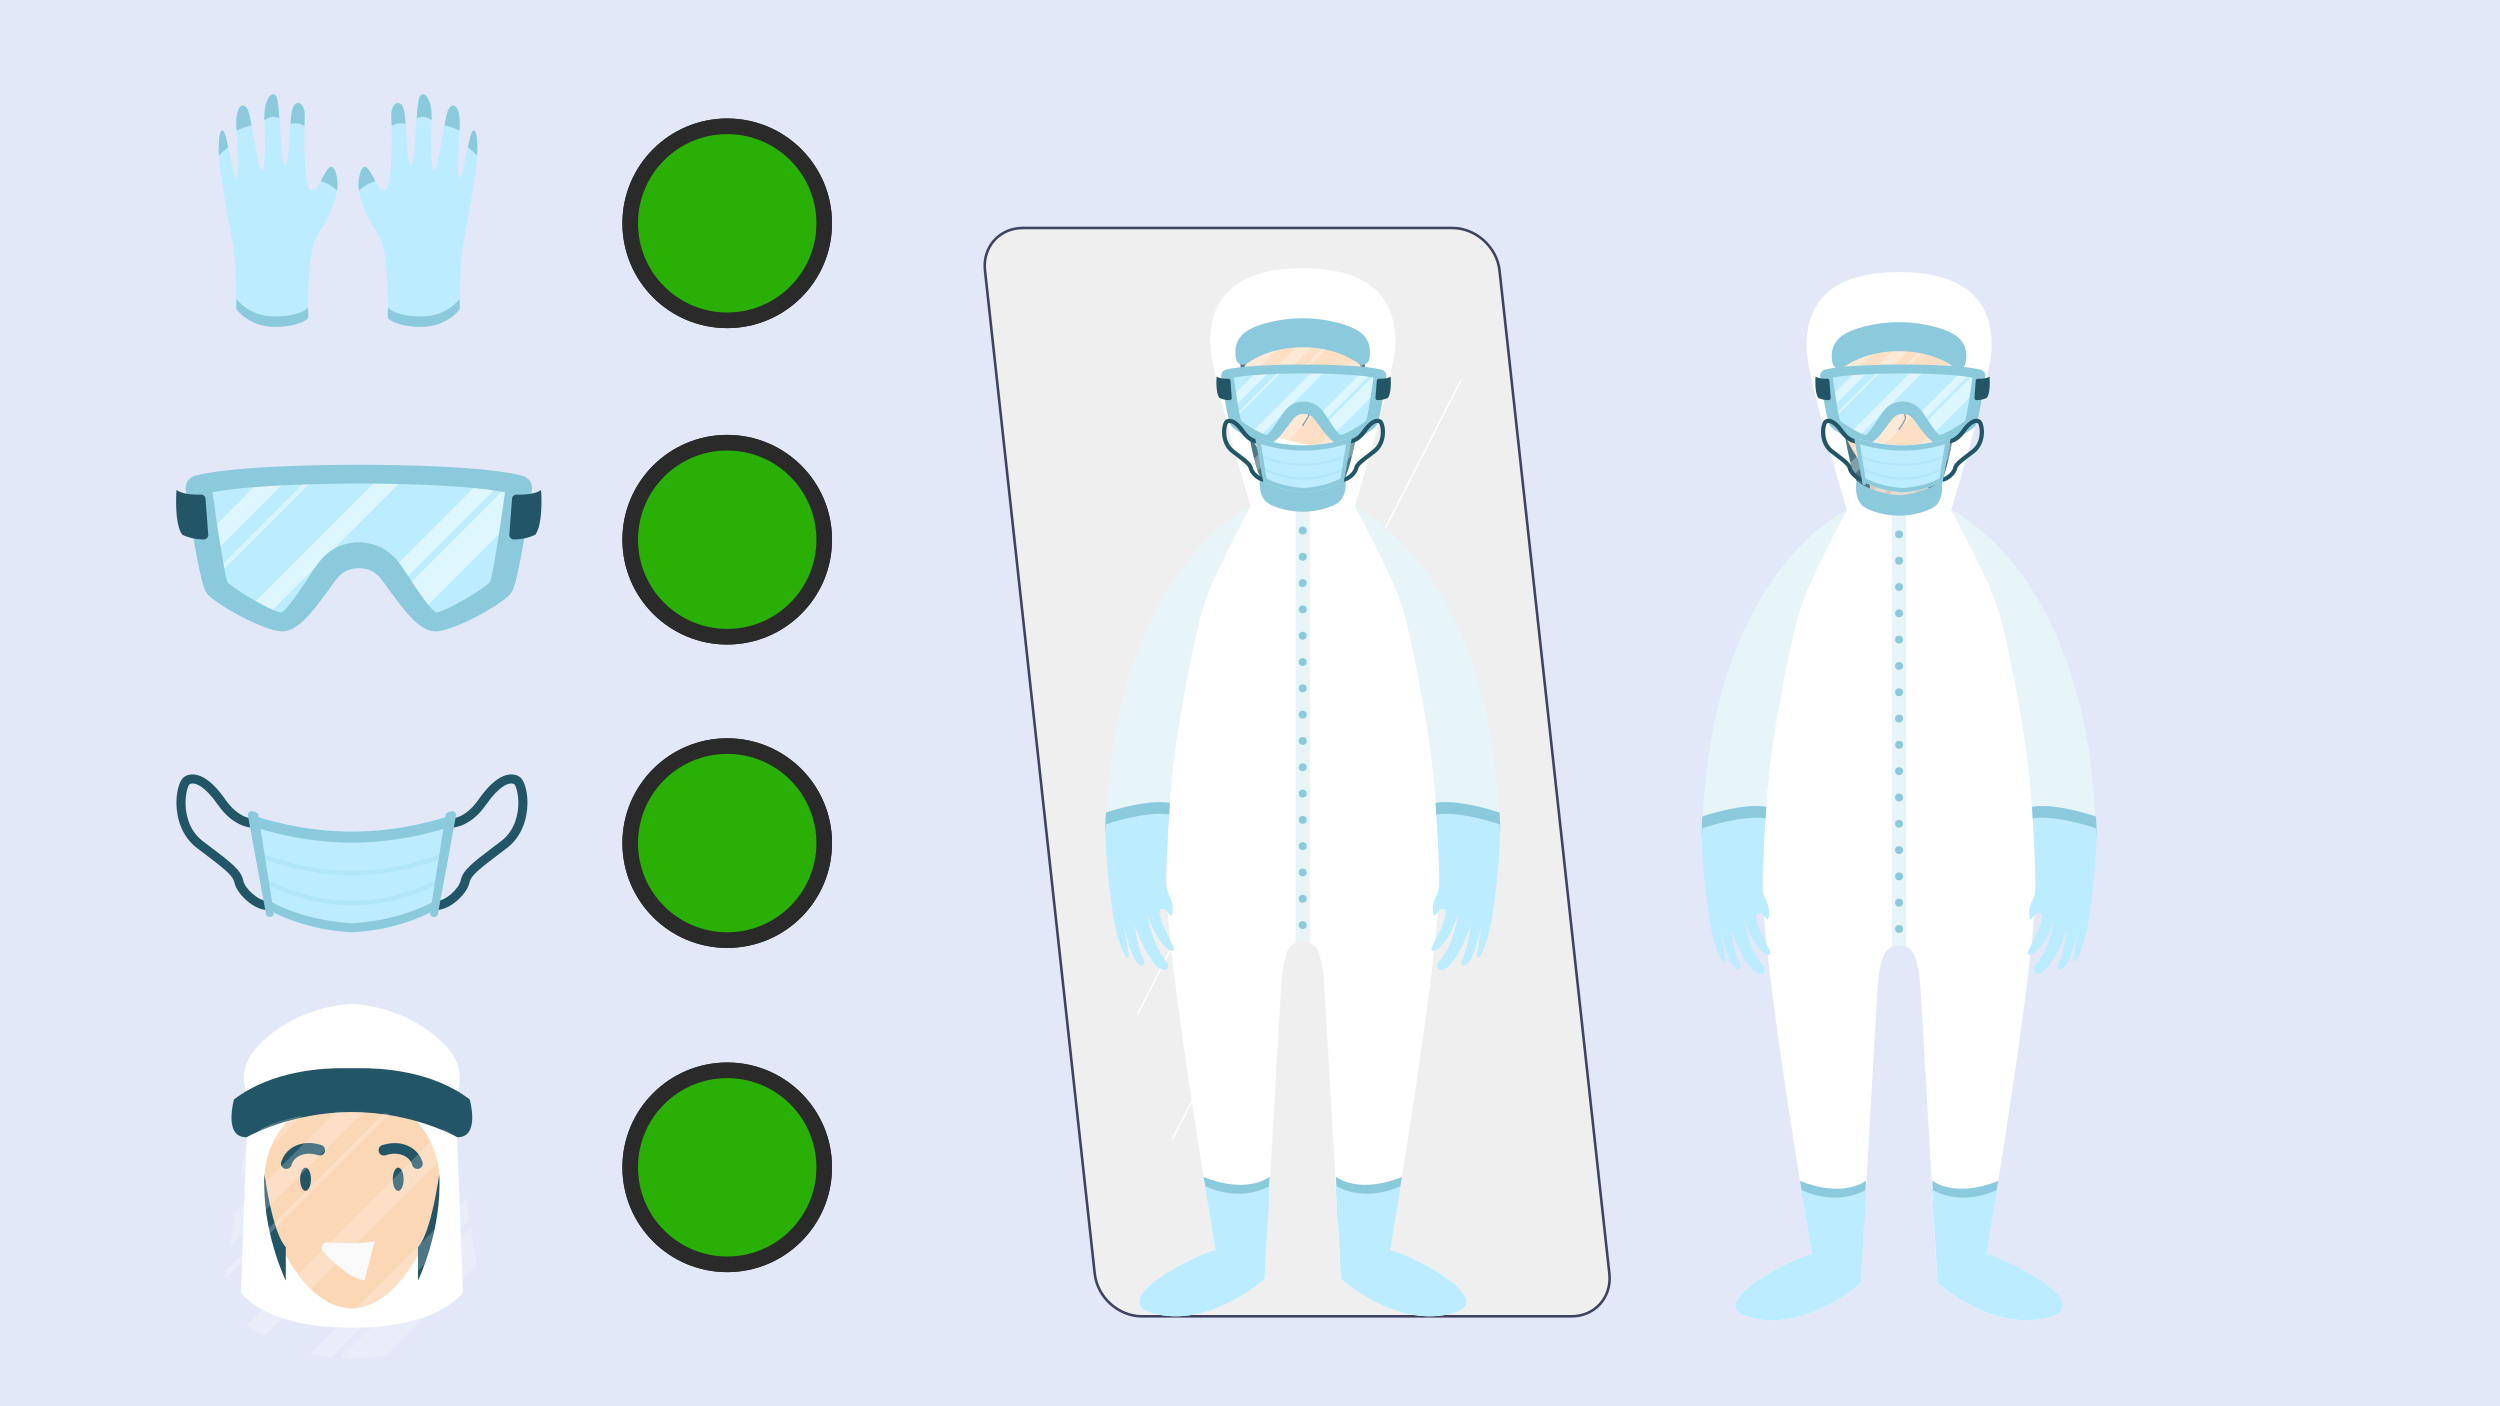 <svg xmlns="http://www.w3.org/2000/svg" xmlns:xlink="http://www.w3.org/1999/xlink" viewBox="0 0 1920 1080"><defs><clipPath id="clip-path"><path id="SVGID" d="M379.15,452.14c-6.28,7-34.7,25.17-42.46,26.32-5.07-2.89-16.45-21.94-21.38-30.19-2.6-4.36-4.85-8.12-6.83-11.13-9-13.72-19.39-17.86-28.49-19a8.25,8.25,0,0,0-2.34-.37c-.69,0-1.39,0-2.1,0s-1.41,0-2.1,0a8.25,8.25,0,0,0-2.34.37c-9.11,1.11-19.47,5.25-28.5,19-2,3-4.23,6.77-6.83,11.13-4.93,8.25-16.31,27.3-21.38,30.19-7.76-1.15-36.18-19.34-42.46-26.32-2.36-8.07-7.49-43.3-11.79-77.59,31.88-6.81,96.37-7.46,113.3-7.51h4.2c16.94,0,81.42.71,113.3,7.51C386.64,408.84,381.51,444.07,379.15,452.14Z" style="fill:none"/></clipPath><clipPath id="clip-path-2"><path id="SVGID-2" data-name="SVGID" d="M368.38,987.78l-17.3-114.4c-32.52-22.41-80.86-19.33-80.86-19.33s-48.34-3.08-80.86,19.33l-17.3,114.4a26.28,26.28,0,0,0,9.4,24.27,141.14,141.14,0,0,0,177.51,0A26.28,26.28,0,0,0,368.38,987.78Z" style="fill:none"/></clipPath><clipPath id="clip-path-3"><path id="SVGID-3" data-name="SVGID" d="M1458.48,263.28s-24.9-5.38-48.36,12.82c0,0,5.15,70.93,15.71,93.3,0,0,11.43,12.24,32.65,11,21.22,1.22,32.65-11,32.65-11,10.57-22.36,15.71-93.3,15.71-93.3C1483.37,257.9,1458.48,263.28,1458.48,263.28Z" style="fill:none"/></clipPath><clipPath id="clip-path-5"><path id="SVGID-5" data-name="SVGID" d="M1000.48,260.28s-24.9-5.38-48.36,12.82c0,0,5.15,70.93,15.71,93.3,0,0,11.43,12.24,32.65,11,21.22,1.22,32.65-11,32.65-11,10.57-22.36,15.71-93.3,15.71-93.3C1025.37,254.9,1000.48,260.28,1000.48,260.28Z" style="fill:none"/></clipPath><clipPath id="clip-path-7"><path id="SVGID-7" data-name="SVGID" d="M1050.65,325.37c-3,3.33-16.56,12-20.26,12.56-2.42-1.38-7.85-10.47-10.21-14.41-1.24-2.08-2.32-3.88-3.26-5.31-4.31-6.55-9.25-8.52-13.6-9.05a3.94,3.94,0,0,0-1.12-.18l-1,0-1,0a3.94,3.94,0,0,0-1.12.18c-4.35.53-9.29,2.5-13.6,9.05-.94,1.44-2,3.23-3.26,5.31-2.35,3.94-7.79,13-10.21,14.41-3.7-.55-17.27-9.23-20.26-12.56-1.12-3.85-3.57-20.67-5.63-37,15.22-3.25,46-3.56,54.07-3.58h2c8.08,0,38.86.34,54.07,3.58C1054.22,304.7,1051.77,321.52,1050.65,325.37Z" style="fill:none"/></clipPath><clipPath id="clip-path-8"><path id="SVGID-8" data-name="SVGID" d="M1510.65,325.37c-3,3.33-16.56,12-20.26,12.56-2.42-1.38-7.85-10.47-10.21-14.41-1.24-2.08-2.32-3.88-3.26-5.31-4.31-6.55-9.25-8.52-13.6-9.05a3.94,3.94,0,0,0-1.12-.18l-1,0-1,0a3.94,3.94,0,0,0-1.12.18c-4.35.53-9.29,2.5-13.6,9.05-.94,1.44-2,3.23-3.26,5.31-2.35,3.94-7.79,13-10.21,14.41-3.7-.55-17.27-9.23-20.26-12.56-1.12-3.85-3.57-20.67-5.63-37,15.22-3.25,46-3.56,54.07-3.58h2c8.08,0,38.86.34,54.07,3.58C1514.22,304.7,1511.77,321.52,1510.65,325.37Z" style="fill:none"/></clipPath></defs><title>Mirror svg</title><g style="isolation:isolate"><g id="Layer_1" data-name="Layer 1"><rect width="1920" height="1080" style="fill:#e2e8f7"/></g><g id="jedna"><circle cx="558.5" cy="171.5" r="74.5" style="fill:#a3a3a3;stroke:#2a2a2b;stroke-miterlimit:10;stroke-width:12px"/></g><g id="dva"><circle cx="558.5" cy="414.5" r="74.5" style="fill:#a3a3a3;stroke:#2a2a2b;stroke-miterlimit:10;stroke-width:12px"/></g><g id="tri"><circle cx="558.5" cy="647.5" r="74.5" style="fill:#a3a3a3;stroke:#2a2a2b;stroke-miterlimit:10;stroke-width:12px"/></g><g id="spodni"><circle cx="558.5" cy="896.5" r="74.5" style="fill:#a3a3a3;stroke:#2a2a2b;stroke-miterlimit:10;stroke-width:12px"/></g><g id="spodni_gree" data-name="spodni gree"><circle cx="558.5" cy="896.5" r="74.5" style="fill:#2aaf04;stroke:#2a2a2b;stroke-miterlimit:10;stroke-width:12px"/></g><g id="tri_green" data-name="tri green"><circle cx="558.5" cy="647.5" r="74.5" style="fill:#2aaf04;stroke:#2a2a2b;stroke-miterlimit:10;stroke-width:12px"/></g><g id="dva_green" data-name="dva green"><circle cx="558.5" cy="414.5" r="74.5" style="fill:#2aaf04;stroke:#2a2a2b;stroke-miterlimit:10;stroke-width:12px"/></g><g id="jedna_green" data-name="jedna green"><circle cx="558.5" cy="171.5" r="74.5" style="fill:#2aaf04;stroke:#2a2a2b;stroke-miterlimit:10;stroke-width:12px"/></g><g id="Layer_2" data-name="Layer 2"><path d="M181.51,237.41S190.89,251,211,251s25.78-6.8,25.78-6.8-1.87-48,6.56-62.57,19.69-32.34,14.53-48.75-12.19,15-18.75,13.59S233.54,98.67,234,89.3s-5.62-13.59-8.91-7-1.87,44.53-7,44.53c-2.58,0-2.81-45.46-5.62-52s-9.84.94-9.37,16.4.94,39.14-1.87,39.37c-3.74.31-7.58-40.33-11.25-46.87-3.28-5.86-8.91-1.87-8.44,11.72s2.31,41.71,0,41.25-7-31.4-9.36-35.15-4.22.47-4.22,14.06,7.81,54.63,11.25,73.59C181.57,202.33,181.51,237.41,181.51,237.41Z" style="fill:#bbecff"/><path d="M181.51,237.41S190.89,251,211,251s25.78-6.8,25.78-6.8-.12-3-.16-7.8c-1,1.06-7.38,6.62-25.62,6.62-20.15,0-29.53-13.59-29.53-13.59Z" style="fill:#8bcadd"/><path d="M172.14,101.48c-2.34-3.75-4.22.47-4.22,14.06,0,1.11.06,2.41.15,3.86,2.25-2.22,5.32-5.07,7.26-6.13C174.11,107.62,173,102.82,172.14,101.48Z" style="fill:#8bcadd"/><path d="M212.45,74.77c-2.81-6.56-9.84.94-9.37,16.4l0,1.26a11.12,11.12,0,0,1,6.06-2.69,12.28,12.28,0,0,1,5.38,1C214,83.21,213.37,76.91,212.45,74.77Z" style="fill:#8bcadd"/><path d="M246.28,139.07a30.51,30.51,0,0,1,12.6,7.28,30.66,30.66,0,0,0-1-13.47C254.6,122.35,250.52,131.53,246.28,139.07Z" style="fill:#8bcadd"/><path d="M189.95,83.67c-3.28-5.86-8.91-1.87-8.44,11.72.05,1.48.12,3.14.2,4.91,2.76-1.31,7.73-3.46,11.51-4C192.12,90.45,191,85.59,189.95,83.67Z" style="fill:#8bcadd"/><path d="M233.77,97c.07-3.39.16-6.11.24-7.72.47-9.37-5.62-13.59-8.91-7-1,2-1.57,6.95-2,12.84C226.41,94.47,230.88,94.33,233.77,97Z" style="fill:#8bcadd"/><path d="M353.06,237.41S343.69,251,323.53,251s-25.78-6.8-25.78-6.8,1.87-48-6.56-62.57-19.69-32.34-14.53-48.75,12.19,15,18.75,13.59S301,98.67,300.56,89.3s5.62-13.59,8.91-7,1.87,44.53,7,44.53c2.58,0,2.81-45.46,5.62-52s9.84.94,9.37,16.4-.94,39.14,1.87,39.37c3.74.31,7.58-40.33,11.25-46.87,3.28-5.86,8.91-1.87,8.44,11.72s-2.31,41.71,0,41.25,7-31.4,9.36-35.15,4.22.47,4.22,14.06-7.81,54.63-11.25,73.59C353,202.33,353.06,237.41,353.06,237.41Z" style="fill:#bbecff"/><path d="M353.06,237.41S343.69,251,323.53,251s-25.78-6.8-25.78-6.8.12-3,.16-7.8c1,1.06,7.38,6.62,25.62,6.62,20.15,0,29.53-13.59,29.53-13.59Z" style="fill:#8bcadd"/><path d="M362.43,101.48c2.34-3.75,4.22.47,4.22,14.06,0,1.11-.06,2.41-.15,3.86-2.25-2.22-5.32-5.07-7.26-6.13C360.46,107.62,361.6,102.82,362.43,101.48Z" style="fill:#8bcadd"/><path d="M322.13,74.77c2.81-6.56,9.84.94,9.37,16.4,0,.41,0,.84,0,1.26a11.12,11.12,0,0,0-6.06-2.69,12.28,12.28,0,0,0-5.38,1C320.56,83.21,321.21,76.91,322.13,74.77Z" style="fill:#8bcadd"/><path d="M288.29,139.07a30.51,30.51,0,0,0-12.59,7.28,30.66,30.66,0,0,1,1-13.47C280,122.35,284.06,131.53,288.29,139.07Z" style="fill:#8bcadd"/><path d="M344.62,83.67c3.28-5.86,8.91-1.87,8.44,11.72-.05,1.48-.12,3.14-.2,4.91-2.76-1.31-7.73-3.46-11.51-4C342.46,90.45,343.55,85.59,344.62,83.67Z" style="fill:#8bcadd"/><path d="M300.81,97c-.07-3.39-.16-6.11-.24-7.72-.47-9.37,5.62-13.59,8.91-7,1,2,1.57,6.95,2,12.84C308.16,94.47,303.69,94.33,300.81,97Z" style="fill:#8bcadd"/><path d="M379.15,452.14c-6.28,7-34.7,25.17-42.46,26.32-5.07-2.89-16.45-21.94-21.38-30.19-2.6-4.36-4.85-8.12-6.83-11.13-9-13.72-19.39-17.86-28.49-19a8.25,8.25,0,0,0-2.34-.37c-.69,0-1.39,0-2.1,0s-1.41,0-2.1,0a8.25,8.25,0,0,0-2.34.37c-9.11,1.11-19.47,5.25-28.5,19-2,3-4.23,6.77-6.83,11.13-4.93,8.25-16.31,27.3-21.38,30.19-7.76-1.15-36.18-19.34-42.46-26.32-2.36-8.07-7.49-43.3-11.79-77.59,31.88-6.81,96.37-7.46,113.3-7.51h4.2c16.94,0,81.42.71,113.3,7.51C386.64,408.84,381.51,444.07,379.15,452.14Z" style="fill:#bbecff"/><g style="opacity:0.5"><g style="clip-path:url(#clip-path)"><rect x="154.08" y="327.55" width="14.08" height="180.6" transform="translate(342.66 8.46) rotate(45)" style="fill:#fff"/><rect x="243.05" y="327.55" width="14.08" height="180.6" transform="translate(368.71 -54.46) rotate(45)" style="fill:#fff"/><rect x="349.44" y="327.55" width="21.7" height="180.6" transform="translate(400.99 -132.38) rotate(45)" style="fill:#fff"/><rect x="187.07" y="327.55" width="3.36" height="180.6" transform="translate(350.75 -11.08) rotate(45)" style="fill:#fff"/><rect x="323.05" y="327.55" width="12.37" height="180.6" transform="translate(391.9 -110.42) rotate(45)" style="fill:#fff"/></g></g><path d="M401.35,365.44c-30.05-8.2-111.4-8.52-125.81-8.51s-95.76.31-125.81,8.51a9.7,9.7,0,0,0-7,10.76c10.55,71.7,14.64,77.44,16,79.32,5.71,8,44.07,29.37,58,29.37h.52c11.45-.48,21.87-13.63,35.34-32.17,2.29-3.16,4.46-6.14,6.11-8.2,5-6.21,10.25-7.9,16.92-8.16,6.67.26,12,2,16.92,8.16,1.65,2.06,3.81,5,6.11,8.2,13.47,18.53,23.89,31.69,35.34,32.17h.52c13.9,0,52.26-21.37,58-29.37,1.35-1.88,5.44-7.62,16-79.32A9.7,9.7,0,0,0,401.35,365.44Zm-25,81.6c-6.11,6.21-33.78,22.4-41.33,23.42-4.94-2.57-16-19.52-20.81-26.86-2.54-3.88-4.72-7.23-6.65-9.91-8.79-12.21-18.87-15.89-27.74-16.88a8.72,8.72,0,0,0-2.28-.33c-.67,0-1.35,0-2,0s-1.37,0-2,0a8.72,8.72,0,0,0-2.28.33c-8.86,1-19,4.67-27.74,16.88-1.93,2.68-4.12,6-6.65,9.91C232,450.95,221,467.9,216,470.47c-7.55-1-35.22-17.21-41.33-23.42-2.29-7.18-7.29-38.53-11.48-69,31-6.05,93.8-6.64,110.28-6.68h4.09c16.48,0,79.25.63,110.28,6.68C383.68,408.52,378.69,439.86,376.39,447Z" style="fill:#8bcadd"/><path d="M154.35,379.86c-4.91.13-14.14-.12-18.8-3.54,0,0-2,25.82,4.49,34.39a37.83,37.83,0,0,0,16.63,3.55,3.41,3.41,0,0,0,3.25-3.67L157.84,383A3.4,3.4,0,0,0,154.35,379.86Z" style="fill:#256"/><path d="M396.74,379.86c4.91.13,14.14-.12,18.8-3.54,0,0,2,25.82-4.49,34.39a37.83,37.83,0,0,1-16.63,3.55,3.41,3.41,0,0,1-3.25-3.67L393.25,383A3.4,3.4,0,0,1,396.74,379.86Z" style="fill:#256"/><path d="M205.08,698.86c-10.38-.15-23.35-12.46-25.1-21.2-1.08-5.38-8-10.65-23.2-22.2l-5.32-4c-15.25-11.64-16.21-29.76-15.92-37,.27-6.66,2.06-15.37,6.21-18,3.09-2,14.5-6.6,31.27,17.51,10.36,14.89,20.82,14.74,21.26,14.7l.37,7c-.6,0-14.62.63-27.37-17.69-9.83-14.13-18-18-21.75-15.62-.93.83-3.32,6.85-3,15.82.24,6.8,2.26,19.45,13.18,27.79l5.31,4c17.13,13,24.23,18.42,25.82,26.4,1.18,5.92,11.41,15.47,18.34,15.57Z" style="fill:#256"/><path d="M335.51,698.86c10.38-.15,23.35-12.46,25.1-21.2,1.08-5.38,8-10.65,23.2-22.2l5.32-4c15.25-11.64,16.21-29.76,15.92-37-.27-6.66-2.06-15.37-6.21-18-3.09-2-14.5-6.6-31.27,17.51-10.36,14.89-20.82,14.74-21.26,14.7l-.37,7c.6,0,14.62.63,27.37-17.69,9.83-14.13,18-18,21.75-15.62.93.83,3.32,6.85,3,15.82-.24,6.8-2.26,19.45-13.18,27.79l-5.31,4c-17.13,13-24.23,18.42-25.82,26.4-1.18,5.92-11.41,15.47-18.34,15.57Z" style="fill:#256"/><path d="M270.3,638.69a245.44,245.44,0,0,1-74-11.78l11.41,72.53C236.79,715.26,270.3,716,270.3,716s33.5-.74,62.59-16.57l11.41-72.53A245.43,245.43,0,0,1,270.3,638.69Z" style="fill:#bbecff"/><path d="M270.3,672.26c39.87,0,70.39-13.83,70.69-14l-1.46-3.18c-.3.14-30.16,13.64-69.23,13.65s-68.93-13.51-69.23-13.65l-1.46,3.18c.3.14,30.82,14,70.69,14h0Z" style="fill:#8bcadd;fill-opacity:0.2"/><path d="M270.3,695.36c40,0,70.59-18.92,70.89-19.11l-1.86-3c-.3.18-30.09,18.58-69,18.58s-68.74-18.39-69-18.58l-1.86,3c.3.19,30.9,19.11,70.89,19.11h0Z" style="fill:#8bcadd;fill-opacity:0.2"/><path d="M343.13,627.3l-10.25,65.14C303.8,708.27,270.3,709,270.3,709s-33.5-.74-62.59-16.57L197.46,627.3l-1.16-.39,11.41,72.53C236.79,715.26,270.3,716,270.3,716s33.5-.74,62.59-16.57l11.41-72.53Z" style="fill:#8bcadd"/><path d="M270.3,638.69a245.44,245.44,0,0,1-74-11.78l1.41,8.94a248.26,248.26,0,0,0,72.59,11.31,248.26,248.26,0,0,0,72.59-11.31l1.41-8.94A245.43,245.43,0,0,1,270.3,638.69Z" style="fill:#8bcadd"/><path d="M198.43,626.18l11.8,74.54a3,3,0,0,1-4,3.34h0a3,3,0,0,1-2-2.32l-13.81-75.17a3,3,0,0,1,3.9-3.44l2,.63A3,3,0,0,1,198.43,626.18Z" style="fill:#8bcadd"/><path d="M342.16,626.18l-11.8,74.54a3,3,0,0,0,4,3.34h0a3,3,0,0,0,2-2.32l13.81-75.17a3,3,0,0,0-3.9-3.44l-2,.63A3,3,0,0,0,342.16,626.18Z" style="fill:#8bcadd"/><path d="M351.09,873.39C327.8,836,270.23,846.9,270.23,846.9S212.67,836,189.38,873.39L185,992.47s16.7,27.24,85.25,27.24,85.25-27.24,85.25-27.24Z" style="fill:#fff"/><path d="M337.46,906.35a67.23,67.23,0,1,0-134.47,0c0,37.13,30.1,98.51,67.23,98.51S337.46,943.48,337.46,906.35Z" style="fill:#fcd7b6"/><ellipse cx="234.64" cy="905.69" rx="4.17" ry="8.95" style="fill:#256"/><path d="M219.48,983.53S200.67,945,203.15,902c0,0,6,44.82,16.33,55.81Z" style="fill:#256"/><path d="M224,894.29c.24-.91-.35.92,0,0,.1-.25.18-.5.28-.75.19-.45.41-.89.64-1.32.43-.83-.23.28,0,0s.25-.38.39-.56a14.9,14.9,0,0,1,1-1.28c.12-.13.42-.54.58-.6l-.36.34.42-.38q.6-.51,1.25-1c.44-.31.9-.58,1.36-.87-.89.56-.05,0,.13-.05l.83-.38q.78-.34,1.59-.61c.29-.1.62-.16.9-.28.44-.19-.72.14,0,0a24.64,24.64,0,0,1,3.94-.51l.86,0h-.23l.53,0q1,.06,2,.2t2.2.41l1.11.28c-.72-.2.24.09.44.16,2,.68,4.58.13,5.45-2.08.75-1.91.1-4.72-2.08-5.45-6.49-2.17-13.68-2.53-20,.36A19.82,19.82,0,0,0,215.86,893c-.55,2.09,1.4,4.48,3.46,4.7a4.24,4.24,0,0,0,4.7-3.46Z" style="fill:#256"/><ellipse cx="305.83" cy="905.69" rx="4.17" ry="8.95" style="fill:#256"/><path d="M321,983.53S339.79,945,337.31,902c0,0-6,44.82-16.33,55.81Z" style="fill:#256"/><path d="M339.66,800.44c-30.32-29-69.43-29.44-69.43-29.44s-39.11.44-69.43,29.44,0,55.37,0,55.37l69.43-16.7,69.43,16.7S370,829.44,339.66,800.44Z" style="fill:#fff"/><path d="M316.45,894.29c-.24-.91.35.92,0,0-.1-.25-.18-.5-.28-.75-.19-.45-.41-.89-.64-1.32-.43-.83.23.28,0,0s-.25-.38-.39-.56a14.85,14.85,0,0,0-1-1.28c-.12-.13-.42-.54-.58-.6l.36.34-.42-.38q-.6-.51-1.25-1c-.44-.31-.9-.58-1.36-.87.89.56,0,0-.13-.05l-.83-.38q-.78-.34-1.59-.61c-.29-.1-.62-.16-.9-.28-.44-.19.72.14,0,0a24.64,24.64,0,0,0-3.94-.51l-.86,0h.23l-.53,0q-1,.06-2,.2t-2.2.41L297,887c.72-.2-.24.09-.44.16-2,.68-4.58.13-5.45-2.08-.75-1.91-.1-4.72,2.08-5.45,6.49-2.17,13.68-2.53,20,.36A19.82,19.82,0,0,1,324.6,893c.55,2.09-1.4,4.48-3.46,4.7a4.24,4.24,0,0,1-4.7-3.46Z" style="fill:#256"/><path d="M360.75,844.39c-28.87-22.26-68.77-24.15-84.13-24q-6.39.08-12.78,0c-15.37-.18-55.26,1.7-84.13,24,0,0-8.35,29.44,9.67,29,0,0,33.4-19.33,80.86-19.33s80.86,19.33,80.86,19.33C369.1,873.83,360.75,844.39,360.75,844.39Z" style="fill:#256"/><g style="opacity:0.2;mix-blend-mode:overlay"><g style="clip-path:url(#clip-path-2)"><rect x="221.43" y="796.16" width="15.16" height="194.45" transform="translate(698.79 99.73) rotate(45)" style="fill:#fff"/><rect x="189.01" y="784.22" width="15.16" height="194.45" transform="translate(680.86 119.16) rotate(45)" style="fill:#fff"/><rect x="250" y="806.82" width="15.16" height="307.57" transform="translate(754.7 99.22) rotate(45)" style="fill:#fff"/><rect x="317.57" y="894.51" width="23.36" height="194.45" transform="translate(797.7 57.66) rotate(45)" style="fill:#fff"/><rect x="194.79" y="794.61" width="3.62" height="321.88" transform="translate(733.26 140.86) rotate(45)" style="fill:#fff"/><rect x="288.21" y="895.45" width="13.32" height="194.45" transform="translate(788.31 82.25) rotate(45)" style="fill:#fff"/></g></g><path d="M280,982.94c-9.37.34-23.41-12.79-31.8-21.66a4.2,4.2,0,0,1,3.31-7.08c10.68.68,27,1.2,36.32-1.12" style="fill:#f9f9f9"/></g><g id="typek_reak" data-name="typek reak"><path d="M1525.41,963.24S1563,740.89,1563,686.36s-3.27-206.36-64.49-294.52c0,0,30.2-100.4,31-123.26s-5.71-59.59-71-59.59-71.83,36.73-71,59.59,31,123.26,31,123.26C1357.26,480,1354,631.83,1354,686.36s37.55,276.88,37.55,276.88c-10.61.82-89,39.18-45.71,49s83.26-26.94,83.26-26.94,10.61-191,13.06-227.74a93.07,93.07,0,0,1,3.91-22.6c3.93-12,20.9-12,24.83,0a93.08,93.08,0,0,1,3.91,22.6c2.45,36.73,13.06,227.74,13.06,227.74s40,36.73,83.26,26.94S1536,964.06,1525.41,963.24Z" style="fill:#fff"/><path d="M1382.32,906.83s29.86,13.78,50.76,0l-1.45,32.75h-43.42Z" style="fill:#8bcadd"/><path d="M1433.09,913.82c-24.57,13.43-49.64,0-49.64,0,4.72,29.44,8.1,49.42,8.1,49.42-10.61.82-89,39.18-45.71,49s83.26-26.94,83.26-26.94,1.75-31.55,4-71.46Z" style="fill:#bbecff"/><g style="clip-path:url(#clip-path-3)"><rect x="1405.01" y="257.57" width="103.67" height="131.42" style="fill:#256"/><polygon points="1458.47 345.73 1436.03 345.73 1436.03 385.46 1458.47 385.46 1480.92 385.46 1480.92 345.73 1458.47 345.73" style="fill:#fcd7b6"/><polygon points="1458.47 345.73 1436.03 345.73 1436.03 385.46 1458.47 385.46 1480.92 385.46 1480.92 345.73 1458.47 345.73" style="fill:#256;opacity:0.2;mix-blend-mode:multiply"/><path d="M1506.84,303.28a48.36,48.36,0,1,0-96.73,0c0,26.71,21.65,69.79,48.36,69.79S1506.84,330,1506.84,303.28Z" style="fill:#fcd7b6"/><ellipse cx="1438.99" cy="312.34" rx="2.96" ry="6.71" style="fill:#256"/><path d="M1458.48,329.61s4.18-5.76,4.8-8.08-4.8-15.18-4.8-20.38" style="fill:none;stroke:#256;stroke-linecap:round;stroke-linejoin:round"/><path d="M1425.42,300.93a1.94,1.94,0,0,1-1.85-2.52c.15-.48,3.79-12,12.62-11.15,8.5.71,11.35,8.61,11.46,8.95a1.94,1.94,0,0,1-3.66,1.27c-.08-.23-2.17-5.86-8.12-6.36-5.73-.46-8.57,8.36-8.6,8.45A1.94,1.94,0,0,1,1425.42,300.93Z" style="fill:#256"/><ellipse cx="1477.96" cy="312.34" rx="2.96" ry="6.71" style="fill:#256"/><path d="M1491.54,300.93a1.94,1.94,0,0,1-1.85-1.35c0-.09-2.89-8.88-8.6-8.45-6,.5-8.1,6.3-8.13,6.36a1.94,1.94,0,0,1-3.66-1.28c.12-.34,3-8.24,11.47-8.95,8.78-.82,12.47,10.66,12.62,11.15a1.94,1.94,0,0,1-1.85,2.52Z" style="fill:#256"/><path d="M1435.62,338.48l31.63,7.24s-4.79,9.9-21.43,5.92C1434.33,348.89,1435.62,338.48,1435.62,338.48Z" style="fill:#fff"/><g style="clip-path:url(#clip-path-3)"><path d="M1458.48,263.28s-24.9-5.38-48.36,12.82c0,0,5.15,70.93,15.71,93.3,0,0,11.43,12.24,32.65,11,21.22,1.22,32.65-11,32.65-11,10.57-22.36,15.71-93.3,15.71-93.3C1483.37,257.9,1458.48,263.28,1458.48,263.28Z" style="fill:#fff;opacity:0.2"/><g style="opacity:0.3"><rect x="1440.78" y="218.05" width="8.46" height="131.93" transform="translate(624.06 -938.59) rotate(45)" style="fill:#fff"/><rect x="1421.46" y="212.62" width="8.46" height="131.93" transform="translate(614.56 -926.52) rotate(45)" style="fill:#fff"/><rect x="1454.39" y="219.51" width="8.46" height="208.68" transform="translate(656.22 -936.55) rotate(45)" style="fill:#fff"/><rect x="1494.54" y="272.81" width="13.04" height="131.93" transform="translate(679.2 -962.18) rotate(45)" style="fill:#fff"/><rect x="1420.22" y="215.21" width="2.02" height="218.38" transform="translate(645.65 -909.94) rotate(45)" style="fill:#fff"/><rect x="1476.03" y="275.46" width="7.43" height="131.93" transform="translate(674.83 -946.33) rotate(45)" style="fill:#fff"/></g></g></g><path d="M1491.13,369.4c-13.88,10.2-32.65,11-32.65,11s-18.77-.82-32.65-11c0,0-3.06,15.71,7.55,21a47,47,0,0,0,5.54,2.31,59.62,59.62,0,0,0,39.11,0,47,47,0,0,0,5.54-2.31C1494.19,385.11,1491.13,369.4,1491.13,369.4Z" style="fill:#8bcadd"/><path d="M1503.78,259.1c-4.9-4.24-13.13-7.07-21.24-8.93a107.72,107.72,0,0,0-48.13,0c-8.11,1.86-16.34,4.69-21.24,8.93-6.85,5.93-7,13.91-5.79,19.79a5.34,5.34,0,0,0,8.33,3.27c7.16-5.08,21.26-12.45,42.77-12.45s35.59,7.37,42.75,12.44a5.34,5.34,0,0,0,8.34-3.26C1510.77,273,1510.63,265,1503.78,259.1Z" style="fill:#8bcadd"/><path d="M1453,727.11a13.46,13.46,0,0,1,11,0V390.42h-11Z" style="fill:#8bcadd;opacity:0.2"/><path d="M1356,629c1.9-51.17,15.66-118.85,24.71-155.83,5.33-21.77,37.73-81.32,37.73-81.32s-98.77,44.19-110.2,227.8c-.42,6.67-.68,13-.84,19C1319,634.1,1339.41,627.42,1356,629Z" style="fill:#fff"/><path d="M1356,629c1.9-51.17,15.66-118.85,24.71-155.83,5.33-21.77,37.73-81.32,37.73-81.32s-98.77,44.19-110.2,227.8c-.42,6.67-.68,13-.84,19C1319,634.1,1339.41,627.42,1356,629Z" style="fill:#8bcadd;opacity:0.2"/><path d="M1307.44,627.1s30.7-10.67,49.07-7.46c0,0-3.06,46.14-3.06,59.26s6.24,13.33,5,24.76c-.78,7.41-3.67-4.29-8.57-2.45s5.12,20.33,9.13,28.51-11.75,3.32-19.73-25.45c0,0,2.29,22.83,14.58,37.34,4.79,5.66-4.74,16-18.82-14.51-5.69-12.43-5.36-15.15-5.36-15.15s.84,17.86,7,29.13a2.26,2.26,0,0,1-3,3.14,9.94,9.94,0,0,1-3.55-3.42c-3.88-5.92-9.18-27.55-9.18-27.55l4,23.33a1.45,1.45,0,0,1-2.71.92c-3-5.72-6.9-15.67-9.23-31C1308.89,679.59,1305.74,646.29,1307.44,627.1Z" style="fill:#bbecff"/><path d="M1307.44,636.08s30.07-10.44,48.49-7.54c.34-5.37.57-8.89.57-8.89-18.37-3.21-49.07,7.46-49.07,7.46a160.6,160.6,0,0,0-.42,17C1307.09,641.21,1307.22,638.52,1307.44,636.08Z" style="fill:#8bcadd"/><path d="M1534.73,906.83s-29.86,13.78-50.76,0l1.45,32.75h43.42Z" style="fill:#8bcadd"/><path d="M1484,913.82c24.57,13.43,49.64,0,49.64,0-4.72,29.44-8.1,49.42-8.1,49.42,10.61.82,89,39.18,45.71,49S1488,985.28,1488,985.28s-1.75-31.55-4-71.46Z" style="fill:#bbecff"/><path d="M1561,629c-1.9-51.17-15.66-118.85-24.71-155.83-5.33-21.77-37.73-81.32-37.73-81.32s98.77,44.19,110.2,227.8c.42,6.67.68,13,.84,19C1598.08,634.1,1577.64,627.42,1561,629Z" style="fill:#fff"/><path d="M1561,629c-1.9-51.17-15.66-118.85-24.71-155.83-5.33-21.77-37.73-81.32-37.73-81.32s98.77,44.19,110.2,227.8c.42,6.67.68,13,.84,19C1598.08,634.1,1577.64,627.42,1561,629Z" style="fill:#8bcadd;opacity:0.2"/><path d="M1609.61,627.1s-30.7-10.67-49.07-7.46c0,0,3.06,46.14,3.06,59.26s-6.24,13.33-5,24.76c.78,7.41,3.67-4.29,8.57-2.45s-5.12,20.33-9.13,28.51,11.75,3.32,19.73-25.45c0,0-2.29,22.83-14.58,37.34-4.79,5.66,4.74,16,18.82-14.51,5.69-12.43,5.36-15.15,5.36-15.15s-.84,17.86-7,29.13a2.26,2.26,0,0,0,3,3.14,9.94,9.94,0,0,0,3.55-3.42c3.88-5.92,9.18-27.55,9.18-27.55l-4,23.33a1.45,1.45,0,0,0,2.71.92c3-5.72,6.9-15.67,9.23-31C1608.16,679.59,1611.32,646.29,1609.61,627.1Z" style="fill:#bbecff"/><path d="M1609.61,636.08s-30.07-10.44-48.49-7.54c-.34-5.37-.57-8.89-.57-8.89,18.37-3.21,49.07,7.46,49.07,7.46a160.6,160.6,0,0,1,.42,17C1610,641.21,1609.83,638.52,1609.61,636.08Z" style="fill:#8bcadd"/><circle cx="1458.48" cy="713.46" r="3.06" style="fill:#8bcadd"/><circle cx="1458.48" cy="693.26" r="3.06" style="fill:#8bcadd"/><circle cx="1458.48" cy="673.06" r="3.06" style="fill:#8bcadd"/><circle cx="1458.48" cy="652.85" r="3.06" style="fill:#8bcadd"/><circle cx="1458.48" cy="632.65" r="3.06" style="fill:#8bcadd"/><circle cx="1458.48" cy="612.45" r="3.06" style="fill:#8bcadd"/><circle cx="1458.48" cy="592.24" r="3.06" style="fill:#8bcadd"/><circle cx="1458.48" cy="572.04" r="3.06" style="fill:#8bcadd"/><circle cx="1458.48" cy="551.84" r="3.06" style="fill:#8bcadd"/><circle cx="1458.48" cy="531.64" r="3.06" style="fill:#8bcadd"/><circle cx="1458.48" cy="511.43" r="3.06" style="fill:#8bcadd"/><circle cx="1458.48" cy="491.23" r="3.06" style="fill:#8bcadd"/><circle cx="1458.48" cy="471.03" r="3.06" style="fill:#8bcadd"/><circle cx="1458.48" cy="450.82" r="3.06" style="fill:#8bcadd"/><circle cx="1458.48" cy="430.62" r="3.06" style="fill:#8bcadd"/><circle cx="1458.48" cy="410.42" r="3.06" style="fill:#8bcadd"/></g><g id="mirror"><path d="M1206.89,1010.93H877c-18,0-34.26-14.62-36.23-32.66l-84.3-770.52c-2-18,11-32.66,29.09-32.66h329.85c18,0,34.26,14.62,36.23,32.66L1236,978.27C1237.95,996.31,1224.93,1010.93,1206.89,1010.93Z" style="fill:#efefef"/><path d="M1206.89,1010.93H877c-18,0-34.26-14.62-36.23-32.66l-84.3-770.52c-2-18,11-32.66,29.09-32.66h329.85c18,0,34.26,14.62,36.23,32.66L1236,978.27C1237.95,996.31,1224.93,1010.93,1206.89,1010.93Z" style="fill:none;stroke:#3e4460;stroke-miterlimit:10;stroke-width:1.994px"/><line x1="1121.77" y1="292.35" x2="873.86" y2="778.48" style="fill:none;stroke:#fff;stroke-linecap:round;stroke-miterlimit:10;stroke-width:1.084px"/><line x1="1061.39" y1="298.52" x2="900.49" y2="614.02" style="fill:none;stroke:#fff;stroke-linecap:round;stroke-miterlimit:10;stroke-width:1.084px"/><line x1="1061.39" y1="559.22" x2="900.49" y2="874.72" style="fill:none;stroke:#fff;stroke-linecap:round;stroke-miterlimit:10;stroke-width:1.084px"/></g><g id="typek_mirro" data-name="typek mirro"><path d="M1067.41,960.24S1105,737.89,1105,683.36s-3.27-206.36-64.49-294.52c0,0,30.2-100.4,31-123.26s-5.71-59.59-71-59.59-71.83,36.73-71,59.59,31,123.26,31,123.26C899.26,477,896,628.83,896,683.36s37.55,276.88,37.55,276.88c-10.61.82-89,39.18-45.71,49s83.26-26.94,83.26-26.94,10.61-191,13.06-227.74a93.07,93.07,0,0,1,3.91-22.6c3.93-12,20.9-12,24.83,0a93.08,93.08,0,0,1,3.91,22.6c2.45,36.73,13.06,227.74,13.06,227.74s40,36.73,83.26,26.94S1078,961.06,1067.41,960.24Z" style="fill:#fff"/><path d="M924.32,903.83s29.86,13.78,50.76,0l-1.45,32.75H930.22Z" style="fill:#8bcadd"/><path d="M975.09,910.82c-24.57,13.43-49.64,0-49.64,0,4.72,29.44,8.1,49.42,8.1,49.42-10.61.82-89,39.18-45.71,49s83.26-26.94,83.26-26.94,1.75-31.55,4-71.46Z" style="fill:#bbecff"/><g style="clip-path:url(#clip-path-5)"><rect x="947.01" y="254.57" width="103.67" height="131.42" style="fill:#256"/><polygon points="1000.48 342.73 978.03 342.73 978.03 382.46 1000.48 382.46 1022.92 382.46 1022.92 342.73 1000.48 342.73" style="fill:#fcd7b6"/><polygon points="1000.48 342.73 978.03 342.73 978.03 382.46 1000.48 382.46 1022.92 382.46 1022.92 342.73 1000.48 342.73" style="fill:#256;opacity:0.2;mix-blend-mode:multiply"/><path d="M1048.84,300.28a48.36,48.36,0,1,0-96.73,0c0,26.71,21.65,69.79,48.36,69.79S1048.84,327,1048.84,300.28Z" style="fill:#fcd7b6"/><ellipse cx="980.99" cy="309.34" rx="2.96" ry="6.71" style="fill:#256"/><path d="M1000.48,326.61s4.18-5.76,4.8-8.08-4.8-15.18-4.8-20.38" style="fill:none;stroke:#256;stroke-linecap:round;stroke-linejoin:round"/><path d="M967.42,297.93a1.94,1.94,0,0,1-1.85-2.52c.15-.48,3.79-12,12.62-11.15,8.5.71,11.35,8.61,11.46,8.95a1.94,1.94,0,0,1-3.66,1.27c-.08-.23-2.17-5.86-8.12-6.36-5.73-.46-8.57,8.36-8.6,8.45A1.94,1.94,0,0,1,967.42,297.93Z" style="fill:#256"/><ellipse cx="1019.96" cy="309.34" rx="2.96" ry="6.71" style="fill:#256"/><path d="M1033.54,297.93a1.94,1.94,0,0,1-1.85-1.35c0-.09-2.89-8.88-8.6-8.45-6,.5-8.1,6.3-8.13,6.36a1.94,1.94,0,0,1-3.66-1.28c.12-.34,3-8.24,11.47-8.95,8.78-.82,12.47,10.66,12.62,11.15a1.94,1.94,0,0,1-1.85,2.52Z" style="fill:#256"/><path d="M977.62,335.48l31.63,7.24s-4.79,9.9-21.43,5.92C976.33,345.89,977.62,335.48,977.62,335.48Z" style="fill:#fff"/><g style="clip-path:url(#clip-path-5)"><path d="M1000.48,260.28s-24.9-5.38-48.36,12.82c0,0,5.15,70.93,15.71,93.3,0,0,11.43,12.24,32.65,11,21.22,1.22,32.65-11,32.65-11,10.57-22.36,15.71-93.3,15.71-93.3C1025.37,254.9,1000.48,260.28,1000.48,260.28Z" style="fill:#fff;opacity:0.2"/><g style="opacity:0.3"><rect x="982.78" y="215.05" width="8.46" height="131.93" transform="translate(487.79 -615.62) rotate(45)" style="fill:#fff"/><rect x="963.46" y="209.62" width="8.46" height="131.93" transform="translate(478.3 -603.54) rotate(45)" style="fill:#fff"/><rect x="996.39" y="216.51" width="8.46" height="208.68" transform="translate(519.95 -613.57) rotate(45)" style="fill:#fff"/><rect x="1036.54" y="269.81" width="13.04" height="131.93" transform="translate(542.93 -639.21) rotate(45)" style="fill:#fff"/><rect x="962.22" y="212.21" width="2.02" height="218.38" transform="translate(509.38 -586.97) rotate(45)" style="fill:#fff"/><rect x="1018.03" y="272.46" width="7.43" height="131.93" transform="translate(538.57 -623.36) rotate(45)" style="fill:#fff"/></g></g></g><path d="M1033.13,366.4c-13.88,10.2-32.65,11-32.65,11s-18.77-.82-32.65-11c0,0-3.06,15.71,7.55,21a47,47,0,0,0,5.54,2.31,59.62,59.62,0,0,0,39.11,0,47,47,0,0,0,5.54-2.31C1036.19,382.11,1033.13,366.4,1033.13,366.4Z" style="fill:#8bcadd"/><path d="M1045.78,256.1c-4.9-4.24-13.13-7.07-21.24-8.93a107.72,107.72,0,0,0-48.13,0c-8.11,1.86-16.34,4.69-21.24,8.93-6.85,5.93-7,13.91-5.79,19.79a5.34,5.34,0,0,0,8.33,3.27c7.16-5.08,21.26-12.45,42.77-12.45s35.59,7.37,42.75,12.44a5.34,5.34,0,0,0,8.34-3.26C1052.77,270,1052.63,262,1045.78,256.1Z" style="fill:#8bcadd"/><path d="M995,724.11a13.46,13.46,0,0,1,11,0V387.42H995Z" style="fill:#8bcadd;opacity:0.2"/><path d="M898,626c1.9-51.17,15.66-118.85,24.71-155.83,5.33-21.77,37.73-81.32,37.73-81.32S861.71,433,850.28,616.64c-.42,6.67-.68,13-.84,19C861,631.1,881.41,624.42,898,626Z" style="fill:#fff"/><path d="M898,626c1.9-51.17,15.66-118.85,24.71-155.83,5.33-21.77,37.73-81.32,37.73-81.32S861.71,433,850.28,616.64c-.42,6.67-.68,13-.84,19C861,631.1,881.41,624.42,898,626Z" style="fill:#8bcadd;opacity:0.2"/><path d="M849.44,624.1s30.7-10.67,49.07-7.46c0,0-3.06,46.14-3.06,59.26s6.24,13.33,5,24.76c-.78,7.41-3.67-4.29-8.57-2.45S897,718.54,901,726.73s-11.75,3.32-19.73-25.45c0,0,2.29,22.83,14.58,37.34,4.79,5.66-4.74,16-18.82-14.51-5.69-12.43-5.36-15.15-5.36-15.15s.84,17.86,7,29.13a2.26,2.26,0,0,1-3,3.14,9.94,9.94,0,0,1-3.55-3.42c-3.88-5.92-9.18-27.55-9.18-27.55l4,23.33a1.45,1.45,0,0,1-2.71.92c-3-5.72-6.9-15.67-9.23-31C850.89,676.59,847.74,643.29,849.44,624.1Z" style="fill:#bbecff"/><path d="M849.44,633.08s30.07-10.44,48.49-7.54c.34-5.37.57-8.89.57-8.89-18.37-3.21-49.07,7.46-49.07,7.46a160.6,160.6,0,0,0-.42,17C849.09,638.21,849.22,635.52,849.44,633.08Z" style="fill:#8bcadd"/><path d="M1076.73,903.83s-29.86,13.78-50.76,0l1.45,32.75h43.42Z" style="fill:#8bcadd"/><path d="M1026,910.82c24.57,13.43,49.64,0,49.64,0-4.72,29.44-8.1,49.42-8.1,49.42,10.61.82,89,39.18,45.71,49S1030,982.28,1030,982.28s-1.75-31.55-4-71.46Z" style="fill:#bbecff"/><path d="M1103,626c-1.9-51.17-15.66-118.85-24.71-155.83-5.33-21.77-37.73-81.32-37.73-81.32s98.77,44.19,110.2,227.8c.42,6.67.68,13,.84,19C1140.08,631.1,1119.64,624.42,1103,626Z" style="fill:#fff"/><path d="M1103,626c-1.9-51.17-15.66-118.85-24.71-155.83-5.33-21.77-37.73-81.32-37.73-81.32s98.77,44.19,110.2,227.8c.42,6.67.68,13,.84,19C1140.08,631.1,1119.64,624.42,1103,626Z" style="fill:#8bcadd;opacity:0.2"/><path d="M1151.61,624.1s-30.7-10.67-49.07-7.46c0,0,3.06,46.14,3.06,59.26s-6.24,13.33-5,24.76c.78,7.41,3.67-4.29,8.57-2.45s-5.12,20.33-9.13,28.51,11.75,3.32,19.73-25.45c0,0-2.29,22.83-14.58,37.34-4.79,5.66,4.74,16,18.82-14.51,5.69-12.43,5.36-15.15,5.36-15.15s-.84,17.86-7,29.13a2.26,2.26,0,0,0,3,3.14,9.94,9.94,0,0,0,3.55-3.42c3.88-5.92,9.18-27.55,9.18-27.55l-4,23.33a1.45,1.45,0,0,0,2.71.92c3-5.72,6.9-15.67,9.23-31C1150.16,676.59,1153.32,643.29,1151.61,624.1Z" style="fill:#bbecff"/><path d="M1151.61,633.08s-30.07-10.44-48.49-7.54c-.34-5.37-.57-8.89-.57-8.89,18.37-3.21,49.07,7.46,49.07,7.46a160.6,160.6,0,0,1,.42,17C1152,638.21,1151.83,635.52,1151.61,633.08Z" style="fill:#8bcadd"/><circle cx="1000.48" cy="710.46" r="3.06" style="fill:#8bcadd"/><circle cx="1000.48" cy="690.26" r="3.06" style="fill:#8bcadd"/><circle cx="1000.48" cy="670.06" r="3.06" style="fill:#8bcadd"/><circle cx="1000.48" cy="649.85" r="3.06" style="fill:#8bcadd"/><circle cx="1000.48" cy="629.65" r="3.06" style="fill:#8bcadd"/><circle cx="1000.48" cy="609.45" r="3.06" style="fill:#8bcadd"/><circle cx="1000.48" cy="589.24" r="3.06" style="fill:#8bcadd"/><circle cx="1000.48" cy="569.04" r="3.06" style="fill:#8bcadd"/><circle cx="1000.48" cy="548.84" r="3.06" style="fill:#8bcadd"/><circle cx="1000.48" cy="528.64" r="3.06" style="fill:#8bcadd"/><circle cx="1000.48" cy="508.43" r="3.06" style="fill:#8bcadd"/><circle cx="1000.48" cy="488.23" r="3.06" style="fill:#8bcadd"/><circle cx="1000.48" cy="468.03" r="3.06" style="fill:#8bcadd"/><circle cx="1000.48" cy="447.82" r="3.06" style="fill:#8bcadd"/><circle cx="1000.48" cy="427.62" r="3.06" style="fill:#8bcadd"/><circle cx="1000.48" cy="407.42" r="3.06" style="fill:#8bcadd"/></g><g id="mirror_mask" data-name="mirror mask"><path d="M1050.65,325.37c-3,3.33-16.56,12-20.26,12.56-2.42-1.38-7.85-10.47-10.21-14.41-1.24-2.08-2.32-3.88-3.26-5.31-4.31-6.55-9.25-8.52-13.6-9.05a3.94,3.94,0,0,0-1.12-.18l-1,0-1,0a3.94,3.94,0,0,0-1.12.18c-4.35.53-9.29,2.5-13.6,9.05-.94,1.44-2,3.23-3.26,5.31-2.35,3.94-7.79,13-10.21,14.41-3.7-.55-17.27-9.23-20.26-12.56-1.12-3.85-3.57-20.67-5.63-37,15.22-3.25,46-3.56,54.07-3.58h2c8.08,0,38.86.34,54.07,3.58C1054.22,304.7,1051.77,321.52,1050.65,325.37Z" style="fill:#bbecff"/><g style="opacity:0.5"><g style="clip-path:url(#clip-path-7)"><rect x="943.24" y="265.91" width="6.72" height="86.19" transform="translate(495.75 -578.84) rotate(45)" style="fill:#fff"/><rect x="985.7" y="265.91" width="6.72" height="86.19" transform="translate(508.18 -608.86) rotate(45)" style="fill:#fff"/><rect x="1036.47" y="265.91" width="10.36" height="86.19" transform="translate(523.59 -646.05) rotate(45)" style="fill:#fff"/><rect x="958.98" y="265.91" width="1.6" height="86.19" transform="translate(499.61 -588.16) rotate(45)" style="fill:#fff"/><rect x="1023.88" y="265.91" width="5.91" height="86.19" transform="translate(519.25 -635.57) rotate(45)" style="fill:#fff"/></g></g><path d="M1061.24,284c-14.34-3.91-53.16-4.07-60-4.06s-45.7.15-60,4.06a4.63,4.63,0,0,0-3.36,5.14c5,34.22,7,37,7.63,37.86,2.73,3.82,21,14,27.67,14h.25c5.46-.23,10.44-6.51,16.87-15.35,1.1-1.51,2.13-2.93,2.91-3.91a10.32,10.32,0,0,1,16.15,0c.79,1,1.82,2.4,2.91,3.91,6.43,8.84,11.4,15.12,16.87,15.35h.25c6.63,0,24.94-10.2,27.67-14,.64-.9,2.6-3.64,7.63-37.86A4.63,4.63,0,0,0,1061.24,284Zm-11.91,38.94c-2.92,3-16.12,10.69-19.72,11.18-2.36-1.23-7.64-9.31-9.93-12.82-1.21-1.85-2.25-3.45-3.17-4.73-4.19-5.83-9-7.58-13.24-8.05a4.16,4.16,0,0,0-1.09-.16h-1.95a4.16,4.16,0,0,0-1.09.16c-4.23.47-9,2.23-13.24,8.05-.92,1.28-2,2.88-3.17,4.73-2.29,3.5-7.58,11.59-9.93,12.82-3.6-.49-16.81-8.21-19.72-11.18-1.09-3.43-3.48-18.39-5.48-32.95,14.81-2.89,44.77-3.17,52.63-3.19h1.95c7.87,0,37.82.3,52.63,3.19C1052.81,304.55,1050.43,319.51,1049.33,322.94Z" style="fill:#8bcadd"/><path d="M943.36,290.88c-2.34.06-6.75-.06-9-1.69,0,0-1,12.32,2.14,16.41a18.05,18.05,0,0,0,7.94,1.7,1.63,1.63,0,0,0,1.55-1.75l-1-13.16A1.62,1.62,0,0,0,943.36,290.88Z" style="fill:#256"/><path d="M1059,290.88c2.34.06,6.75-.06,9-1.69,0,0,1,12.32-2.14,16.41a18.05,18.05,0,0,1-7.94,1.7,1.63,1.63,0,0,1-1.55-1.75l1-13.16A1.62,1.62,0,0,1,1059,290.88Z" style="fill:#256"/><path d="M970.82,370C966,370,960,364.25,959.16,360.2c-.5-2.5-3.72-4.95-10.77-10.31L945.92,348c-7.08-5.41-7.53-13.82-7.39-17.19.13-3.09,1-7.14,2.88-8.38,1.44-.92,6.73-3.07,14.52,8.13,4.81,6.91,9.67,6.85,9.87,6.83l.17,3.24c-.28,0-6.79.29-12.71-8.22-4.56-6.56-8.36-8.37-10.1-7.25-.43.39-1.54,3.18-1.4,7.35.11,3.16,1.05,9,6.12,12.9l2.46,1.88c8,6.05,11.25,8.55,12,12.26.55,2.75,5.3,7.19,8.52,7.23Z" style="fill:#256"/><path d="M1031.39,370c4.82-.07,10.85-5.79,11.66-9.84.5-2.5,3.72-4.95,10.77-10.31l2.47-1.88c7.08-5.41,7.53-13.82,7.39-17.19-.13-3.09-1-7.14-2.88-8.38-1.44-.92-6.73-3.07-14.52,8.13-4.81,6.91-9.67,6.85-9.87,6.83l-.17,3.24c.28,0,6.79.29,12.71-8.22,4.56-6.56,8.36-8.37,10.1-7.25.43.39,1.54,3.18,1.4,7.35-.11,3.16-1.05,9-6.12,12.9l-2.46,1.88c-8,6.05-11.25,8.55-12,12.26-.55,2.75-5.3,7.19-8.52,7.23Z" style="fill:#256"/><path d="M1001.1,342.1a114,114,0,0,1-34.36-5.47l5.3,33.68c13.51,7.35,29.06,7.69,29.06,7.69s15.56-.34,29.06-7.69l5.3-33.68A114,114,0,0,1,1001.1,342.1Z" style="fill:#bbecff"/><path d="M1001.1,357.69a87.14,87.14,0,0,0,32.83-6.49l-.68-1.48a84.73,84.73,0,0,1-64.3,0l-.68,1.48a87.14,87.14,0,0,0,32.83,6.49h0Z" style="fill:#8bcadd;fill-opacity:0.2"/><path d="M1001.1,368.41a68.48,68.48,0,0,0,32.92-8.88l-.86-1.38a63.88,63.88,0,0,1-64.12,0l-.86,1.38a68.48,68.48,0,0,0,32.92,8.88h0Z" style="fill:#8bcadd;fill-opacity:0.2"/><path d="M1034.93,336.81l-4.76,30.25c-13.51,7.35-29.06,7.69-29.06,7.69s-15.56-.34-29.06-7.69l-4.76-30.25-.54-.18,5.3,33.68c13.51,7.35,29.06,7.69,29.06,7.69s15.56-.34,29.06-7.69l5.3-33.68Z" style="fill:#8bcadd"/><path d="M1001.1,342.1a114,114,0,0,1-34.36-5.47l.65,4.15a110.84,110.84,0,0,0,67.42,0l.65-4.15A114,114,0,0,1,1001.1,342.1Z" style="fill:#8bcadd"/><path d="M967.73,336.29l5.48,34.61a1.41,1.41,0,0,1-1.85,1.55h0a1.41,1.41,0,0,1-.93-1.08L964,336.47a1.41,1.41,0,0,1,1.81-1.6l.93.29A1.41,1.41,0,0,1,967.73,336.29Z" style="fill:#8bcadd"/><path d="M1034.48,336.29,1029,370.9a1.41,1.41,0,0,0,1.85,1.55h0a1.41,1.41,0,0,0,.93-1.08l6.41-34.91a1.41,1.41,0,0,0-1.81-1.6l-.93.29A1.41,1.41,0,0,0,1034.48,336.29Z" style="fill:#8bcadd"/></g><g id="right_mask" data-name="right mask"><path d="M1510.65,325.37c-3,3.33-16.56,12-20.26,12.56-2.42-1.38-7.85-10.47-10.21-14.41-1.24-2.08-2.32-3.88-3.26-5.31-4.31-6.55-9.25-8.52-13.6-9.05a3.94,3.94,0,0,0-1.12-.18l-1,0-1,0a3.94,3.94,0,0,0-1.12.18c-4.35.53-9.29,2.5-13.6,9.05-.94,1.44-2,3.23-3.26,5.31-2.35,3.94-7.79,13-10.21,14.41-3.7-.55-17.27-9.23-20.26-12.56-1.12-3.85-3.57-20.67-5.63-37,15.22-3.25,46-3.56,54.07-3.58h2c8.08,0,38.86.34,54.07,3.58C1514.22,304.7,1511.77,321.52,1510.65,325.37Z" style="fill:#bbecff"/><g style="opacity:0.5"><g style="clip-path:url(#clip-path-8)"><rect x="1403.24" y="265.91" width="6.72" height="86.19" transform="translate(630.48 -904.11) rotate(45)" style="fill:#fff"/><rect x="1445.7" y="265.91" width="6.72" height="86.19" transform="translate(642.91 -934.13) rotate(45)" style="fill:#fff"/><rect x="1496.47" y="265.91" width="10.36" height="86.19" transform="translate(658.32 -971.32) rotate(45)" style="fill:#fff"/><rect x="1418.98" y="265.91" width="1.6" height="86.19" transform="translate(634.35 -913.43) rotate(45)" style="fill:#fff"/><rect x="1483.88" y="265.91" width="5.91" height="86.19" transform="translate(653.98 -960.84) rotate(45)" style="fill:#fff"/></g></g><path d="M1521.24,284c-14.34-3.91-53.16-4.07-60-4.06s-45.7.15-60,4.06a4.63,4.63,0,0,0-3.36,5.14c5,34.22,7,37,7.63,37.86,2.73,3.82,21,14,27.67,14h.25c5.46-.23,10.44-6.51,16.87-15.35,1.1-1.51,2.13-2.93,2.91-3.91a10.32,10.32,0,0,1,16.15,0c.79,1,1.82,2.4,2.91,3.91,6.43,8.84,11.4,15.12,16.87,15.35h.25c6.63,0,24.94-10.2,27.67-14,.64-.9,2.6-3.64,7.63-37.86A4.63,4.63,0,0,0,1521.24,284Zm-11.91,38.94c-2.92,3-16.12,10.69-19.72,11.18-2.36-1.23-7.64-9.31-9.93-12.82-1.21-1.85-2.25-3.45-3.17-4.73-4.19-5.83-9-7.58-13.24-8.05a4.16,4.16,0,0,0-1.09-.16h-1.95a4.16,4.16,0,0,0-1.09.16c-4.23.47-9,2.23-13.24,8.05-.92,1.28-2,2.88-3.17,4.73-2.29,3.5-7.58,11.59-9.93,12.82-3.6-.49-16.81-8.21-19.72-11.18-1.09-3.43-3.48-18.39-5.48-32.95,14.81-2.89,44.77-3.17,52.63-3.19h1.95c7.87,0,37.82.3,52.63,3.19C1512.81,304.55,1510.43,319.51,1509.33,322.94Z" style="fill:#8bcadd"/><path d="M1403.36,290.88c-2.34.06-6.75-.06-9-1.69,0,0-1,12.32,2.14,16.41a18.05,18.05,0,0,0,7.94,1.7,1.63,1.63,0,0,0,1.55-1.75l-1-13.16A1.62,1.62,0,0,0,1403.36,290.88Z" style="fill:#256"/><path d="M1519,290.88c2.34.06,6.75-.06,9-1.69,0,0,1,12.32-2.14,16.41a18.05,18.05,0,0,1-7.94,1.7,1.63,1.63,0,0,1-1.55-1.75l1-13.16A1.62,1.62,0,0,1,1519,290.88Z" style="fill:#256"/><path d="M1430.82,370c-4.82-.07-10.85-5.79-11.66-9.84-.5-2.5-3.72-4.95-10.77-10.31l-2.47-1.88c-7.08-5.41-7.53-13.82-7.39-17.19.13-3.09,1-7.14,2.88-8.38,1.44-.92,6.73-3.07,14.52,8.13,4.81,6.91,9.67,6.85,9.87,6.83l.17,3.24c-.28,0-6.79.29-12.71-8.22-4.56-6.56-8.36-8.37-10.1-7.25-.43.39-1.54,3.18-1.4,7.35.11,3.16,1.05,9,6.12,12.9l2.46,1.88c8,6.05,11.25,8.55,12,12.26.55,2.75,5.3,7.19,8.52,7.23Z" style="fill:#256"/><path d="M1491.39,370c4.82-.07,10.85-5.79,11.66-9.84.5-2.5,3.72-4.95,10.77-10.31l2.47-1.88c7.08-5.41,7.53-13.82,7.39-17.19-.13-3.09-1-7.14-2.88-8.38-1.44-.92-6.73-3.07-14.52,8.13-4.81,6.91-9.67,6.85-9.87,6.83l-.17,3.24c.28,0,6.79.29,12.71-8.22,4.56-6.56,8.36-8.37,10.1-7.25.43.39,1.54,3.18,1.4,7.35-.11,3.16-1.05,9-6.12,12.9l-2.46,1.88c-8,6.05-11.25,8.55-12,12.26-.55,2.75-5.3,7.19-8.52,7.23Z" style="fill:#256"/><path d="M1461.1,342.1a114,114,0,0,1-34.36-5.47l5.3,33.68c13.51,7.35,29.06,7.69,29.06,7.69s15.56-.34,29.06-7.69l5.3-33.68A114,114,0,0,1,1461.1,342.1Z" style="fill:#bbecff"/><path d="M1461.1,357.69a87.14,87.14,0,0,0,32.83-6.49l-.68-1.48a84.73,84.73,0,0,1-64.3,0l-.68,1.48a87.14,87.14,0,0,0,32.83,6.49h0Z" style="fill:#8bcadd;fill-opacity:0.2"/><path d="M1461.1,368.41a68.48,68.48,0,0,0,32.92-8.88l-.86-1.38a63.88,63.88,0,0,1-64.12,0l-.86,1.38a68.48,68.48,0,0,0,32.92,8.88h0Z" style="fill:#8bcadd;fill-opacity:0.2"/><path d="M1494.93,336.81l-4.76,30.25c-13.51,7.35-29.06,7.69-29.06,7.69s-15.56-.34-29.06-7.69l-4.76-30.25-.54-.18,5.3,33.68c13.51,7.35,29.06,7.69,29.06,7.69s15.56-.34,29.06-7.69l5.3-33.68Z" style="fill:#8bcadd"/><path d="M1461.1,342.1a114,114,0,0,1-34.36-5.47l.65,4.15a110.84,110.84,0,0,0,67.42,0l.65-4.15A114,114,0,0,1,1461.1,342.1Z" style="fill:#8bcadd"/><path d="M1427.73,336.29l5.48,34.61a1.41,1.41,0,0,1-1.85,1.55h0a1.41,1.41,0,0,1-.93-1.08L1424,336.47a1.41,1.41,0,0,1,1.81-1.6l.93.29A1.41,1.41,0,0,1,1427.73,336.29Z" style="fill:#8bcadd"/><path d="M1494.48,336.29,1489,370.9a1.41,1.41,0,0,0,1.85,1.55h0a1.41,1.41,0,0,0,.93-1.08l6.41-34.91a1.41,1.41,0,0,0-1.81-1.6l-.93.29A1.41,1.41,0,0,0,1494.48,336.29Z" style="fill:#8bcadd"/></g></g></svg>